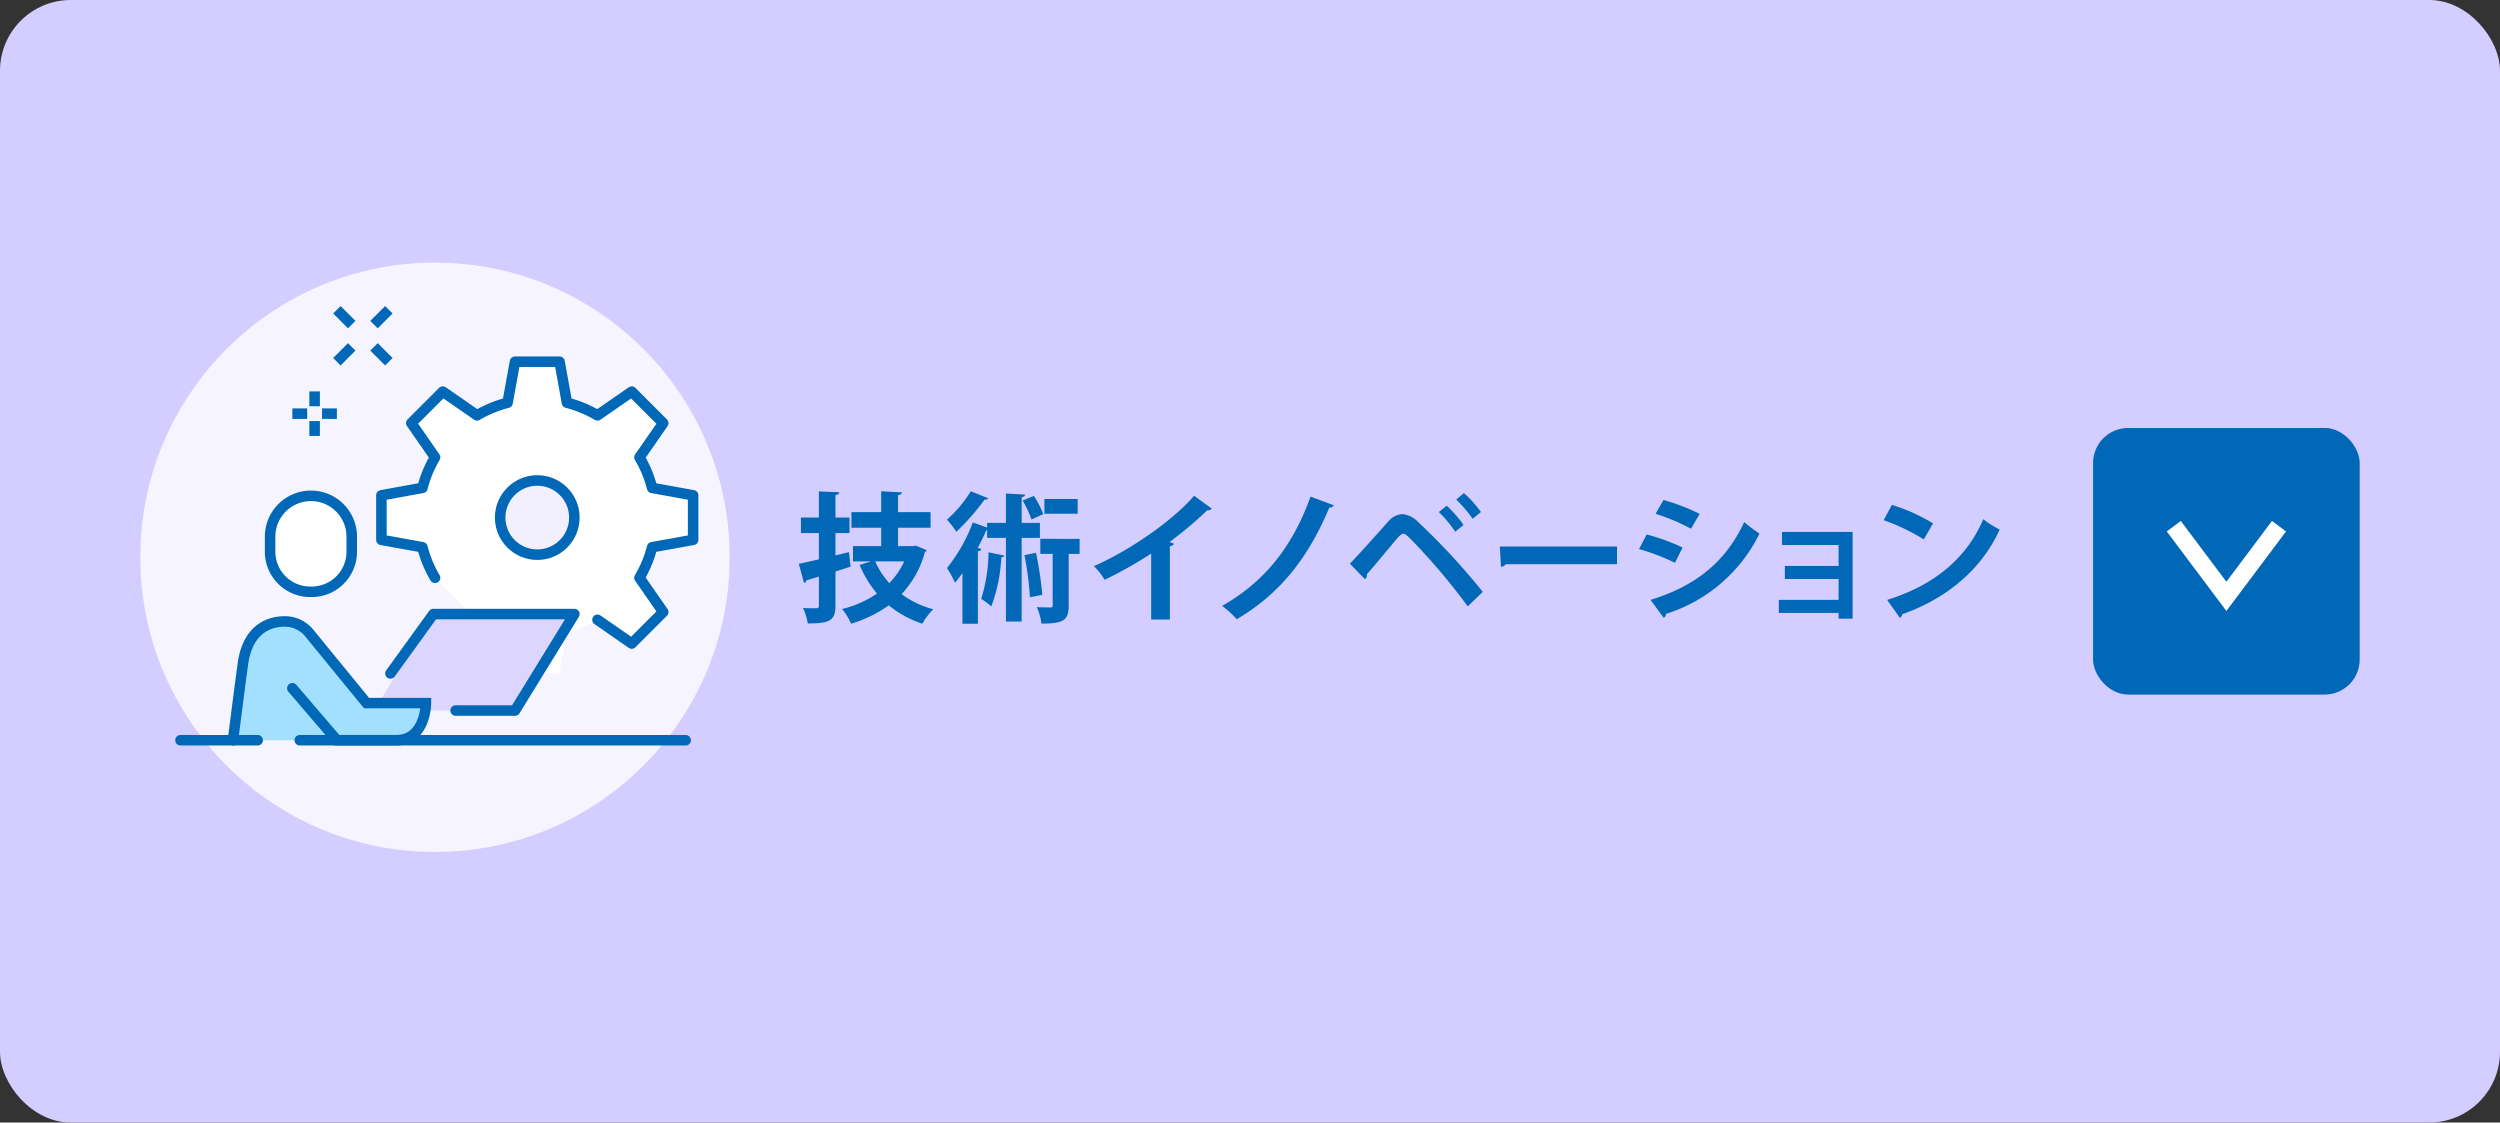<svg xmlns="http://www.w3.org/2000/svg" width="356.333" height="160"><rect width="100%" height="100%" fill="#333333" stroke="none"/><defs><style>.cls-2{fill:#0068b7}.cls-8{fill:none;stroke:#0068b7;stroke-width:1.5px;stroke-linecap:round;stroke-linejoin:round}</style></defs><g id="レイヤー_2" data-name="レイヤー 2"><g id="レイヤー_6" data-name="レイヤー 6"><rect width="356.333" height="160" rx="10.092" fill="#d4cdff"/><path class="cls-2" d="M121 78.7l.24 2.06c-.72.24-1.44.48-2.16.7v4.84c0 2.161-.82 2.561-3.941 2.561a8.691 8.691 0 00-.68-2.2c.78.04 1.62.04 1.88.04.28-.02.38-.1.38-.38v-4.138l-1.78.54a.424.424 0 01-.34.36l-.741-2.72c.781-.16 1.761-.38 2.861-.64v-3.741h-2.56v-2.22h2.56v-3.721l2.9.12c-.02.22-.16.34-.54.4v3.2h2v2.22h-2v3.181zm9.522-.941l1.561.66a.719.719 0 01-.261.281 13.949 13.949 0 01-3.32 5.981 13.164 13.164 0 004.52 2.16 9.321 9.321 0 00-1.56 2.061 14.935 14.935 0 01-4.781-2.621 18.193 18.193 0 01-5.381 2.621 8.107 8.107 0 00-1.28-2.1A14.788 14.788 0 00125 84.6a16.019 16.019 0 01-2.48-4.081l1.64-.5h-2.581v-2.177h4.021v-2.62h-4.241V73h4.241v-2.98l2.941.16c-.02.22-.18.32-.541.4V73h4.642v2.221H128v2.62h2.121zm-5.781 2.261a11.345 11.345 0 002.02 3.1 11.5 11.5 0 002.121-3.1zm16.118-8.999a.475.475 0 01-.52.18 32.407 32.407 0 01-4.021 4.581 18.087 18.087 0 00-1.34-1.72 18.288 18.288 0 003.4-4.041zm7.362 5.641h-2.6v11.923h-2.241V76.662h-2.68v-1.08h-.12c-.36.82-.76 1.66-1.221 2.5l.521.161c-.04.159-.2.3-.5.339v10.323h-2.2v-7.222c-.36.5-.7.96-1.06 1.38a15.3 15.3 0 00-1.14-2.1 23.571 23.571 0 003.68-6.5l2.041.74v-.68h2.68v-4.182l2.741.16c-.02.18-.16.3-.5.36v3.661h2.6zm-5.082 2.521c-.039.16-.18.26-.42.26a23.134 23.134 0 01-1.42 6.981 11.147 11.147 0 00-1.44-1.06 23.693 23.693 0 001.04-6.641zm4.221-8.5a13.506 13.506 0 011.341 2.6l-1.681.761a14.546 14.546 0 00-1.26-2.7zm-.56 14.443a46.228 46.228 0 00-.78-6c1.56-.32 1.6-.32 1.64-.34a48.616 48.616 0 01.9 6zm7.082-8.322v2.14h-1.561V86.3c0 2.1-.68 2.581-3.881 2.581a8.231 8.231 0 00-.66-2.341c.821.04 1.661.04 1.921.04s.34-.06.34-.32v-7.318h-1.761V76.8zm-.28-5.681v2.1h-4.742v-2.1zm19.12 1.377a.682.682 0 01-.64.22 53.348 53.348 0 01-5.4 4.541c.22.06.441.16.64.22a.627.627 0 01-.58.38v10.444h-2.66V78.9a59.048 59.048 0 01-6.642 3.74 9.28 9.28 0 00-1.52-1.94c5.221-2.321 11.223-6.481 14.283-10.042zm17.4-.479a.8.8 0 01-.66.34c-3.321 7.942-7.642 12.623-13.183 15.9a14.055 14.055 0 00-2.08-1.9c5.24-3 9.7-7.5 12.6-15.583zm2.278 8.322c1.461-1.48 4.2-4.6 5.5-6.041a2.819 2.819 0 012.02-1.021 3.549 3.549 0 012.141 1.061 95.353 95.353 0 019.282 10.022l-2.141 2.06a90.211 90.211 0 00-8.3-9.762c-.42-.38-.66-.6-.9-.6-.22.02-.46.24-.82.62-.68.8-3.1 3.741-4.361 5.181a.785.785 0 01-.26.7zm13.8-8.262a16.714 16.714 0 012.4 2.741l-1.18.96a17.108 17.108 0 00-2.341-2.8zm2.46-1.8a15.827 15.827 0 012.421 2.7l-1.181.961a19.723 19.723 0 00-2.34-2.741zm5.119 7.619h16.7v2.521h-15.86a.967.967 0 01-.681.38zm20.921-1.718a28.671 28.671 0 015.121 1.86l-1.08 2.181a29.753 29.753 0 00-5.121-1.96zm.56 9.322c6.141-1.9 10.6-5.161 13.343-11.082a27.009 27.009 0 002.181 1.64 22.27 22.27 0 01-13.344 11.443.493.493 0 01-.32.54zm1.84-14.243a30.908 30.908 0 015.161 1.98l-1.24 2.121a27.75 27.75 0 00-5.042-2.121zm26.962 4.561v12.362h-2v-.82h-8.522V85.5h8.522v-2.977H254.4v-1.86h7.662v-2.981H254v-1.86zm5.597-3.861a25.923 25.923 0 015.862 2.641l-1.321 2.28a29.271 29.271 0 00-5.721-2.741zm-.68 13.543c6.741-2.081 11.382-6 13.7-11.5a15.137 15.137 0 002.34 1.48c-2.48 5.461-7.261 9.722-13.883 12.062a.7.7 0 01-.34.521z"/><rect class="cls-2" x="298.333" y="61" width="38" height="38" rx="5"/><path stroke-miterlimit="10" stroke="#fff" stroke-width="2.5" fill="none" d="M324.833 75l-7.5 10-7.5-10"/><circle cx="62" cy="79.431" r="42" fill="#f6f5ff"/><path d="M98.793 76.945V70.6l-5.844-1.06a16.77 16.77 0 00-1.8-4.353l3.384-4.879-4.49-4.488-4.88 3.38a16.755 16.755 0 00-4.353-1.8l-1.058-5.844h-6.347L72.347 57.4a16.755 16.755 0 00-4.353 1.8l-4.88-3.383-4.488 4.488 3.384 4.879a16.77 16.77 0 00-1.8 4.353L54.364 70.6v6.347L60.208 78a16.77 16.77 0 001.8 4.353l5.984 5.984a16.77 16.77 0 004.353 1.8l1.058 5.844h6.347l1.058-5.844a16.77 16.77 0 004.353-1.8l4.88 3.384 4.488-4.488-3.384-4.88A16.77 16.77 0 0092.949 78z" fill="#fff"/><path fill="#dcd6ff" d="M53.306 101.275l8.463-13.752h20.099l-8.463 13.752H53.306z"/><path d="M52.248 100.217l-8.181-10a4.463 4.463 0 00-3.455-1.638c-3.137 0-5.422 1.951-5.979 5.979-.482 3.477-1.426 10.947-1.426 10.947h23.272c4.232 0 4.232-5.29 4.232-5.29z" fill="#a3e0ff"/><path class="cls-8" d="M55.652 95.986l6.117-8.463h20.099l-8.463 13.752h-8.463m-22.215 4.232h54.998m-72 0h11"/><path d="M44.314 84.35a5.718 5.718 0 01-5.814-5.894v-1.965a5.818 5.818 0 1111.636 0v1.966a5.717 5.717 0 01-5.822 5.893z" stroke="#0068b7" stroke-width="1.5" fill="#fff" stroke-miterlimit="10"/><path d="M41.67 98.1l6.347 7.405h8.462c4.232 0 4.232-5.29 4.232-5.29h-8.463l-8.181-10a4.465 4.465 0 00-3.455-1.637c-3.137 0-5.422 1.951-5.979 5.979-.482 3.477-1.426 10.947-1.426 10.947" stroke-linecap="round" stroke="#0068b7" stroke-width="1.5" stroke-miterlimit="10" fill="none"/><circle cx="76.578" cy="73.771" r="5.289" fill="#f2f0ff" stroke="#0068b7" stroke-width="1.5" stroke-miterlimit="10"/><path class="cls-8" d="M85.163 88.34l4.88 3.384 4.488-4.488-3.384-4.88A16.77 16.77 0 0092.949 78l5.844-1.058V70.6l-5.844-1.06a16.77 16.77 0 00-1.8-4.353l3.384-4.879-4.49-4.488-4.88 3.38a16.755 16.755 0 00-4.353-1.8l-1.058-5.844h-6.347L72.347 57.4a16.755 16.755 0 00-4.353 1.8l-4.88-3.383-4.488 4.488 3.384 4.879a16.77 16.77 0 00-1.8 4.353L54.364 70.6v6.347L60.208 78a16.77 16.77 0 001.8 4.353"/><path d="M50.132 49.441l-2.115 2.116m7.405-7.405l-2.116 2.116m0 3.173l2.116 2.116m-7.405-7.405l2.115 2.116m-5.289 9.52v2.116m0 2.115v2.116m-1.058-3.173H41.67m6.347 0h-2.116" stroke-miterlimit="10" fill="none" stroke="#0068b7" stroke-width="1.5"/></g></g></svg>